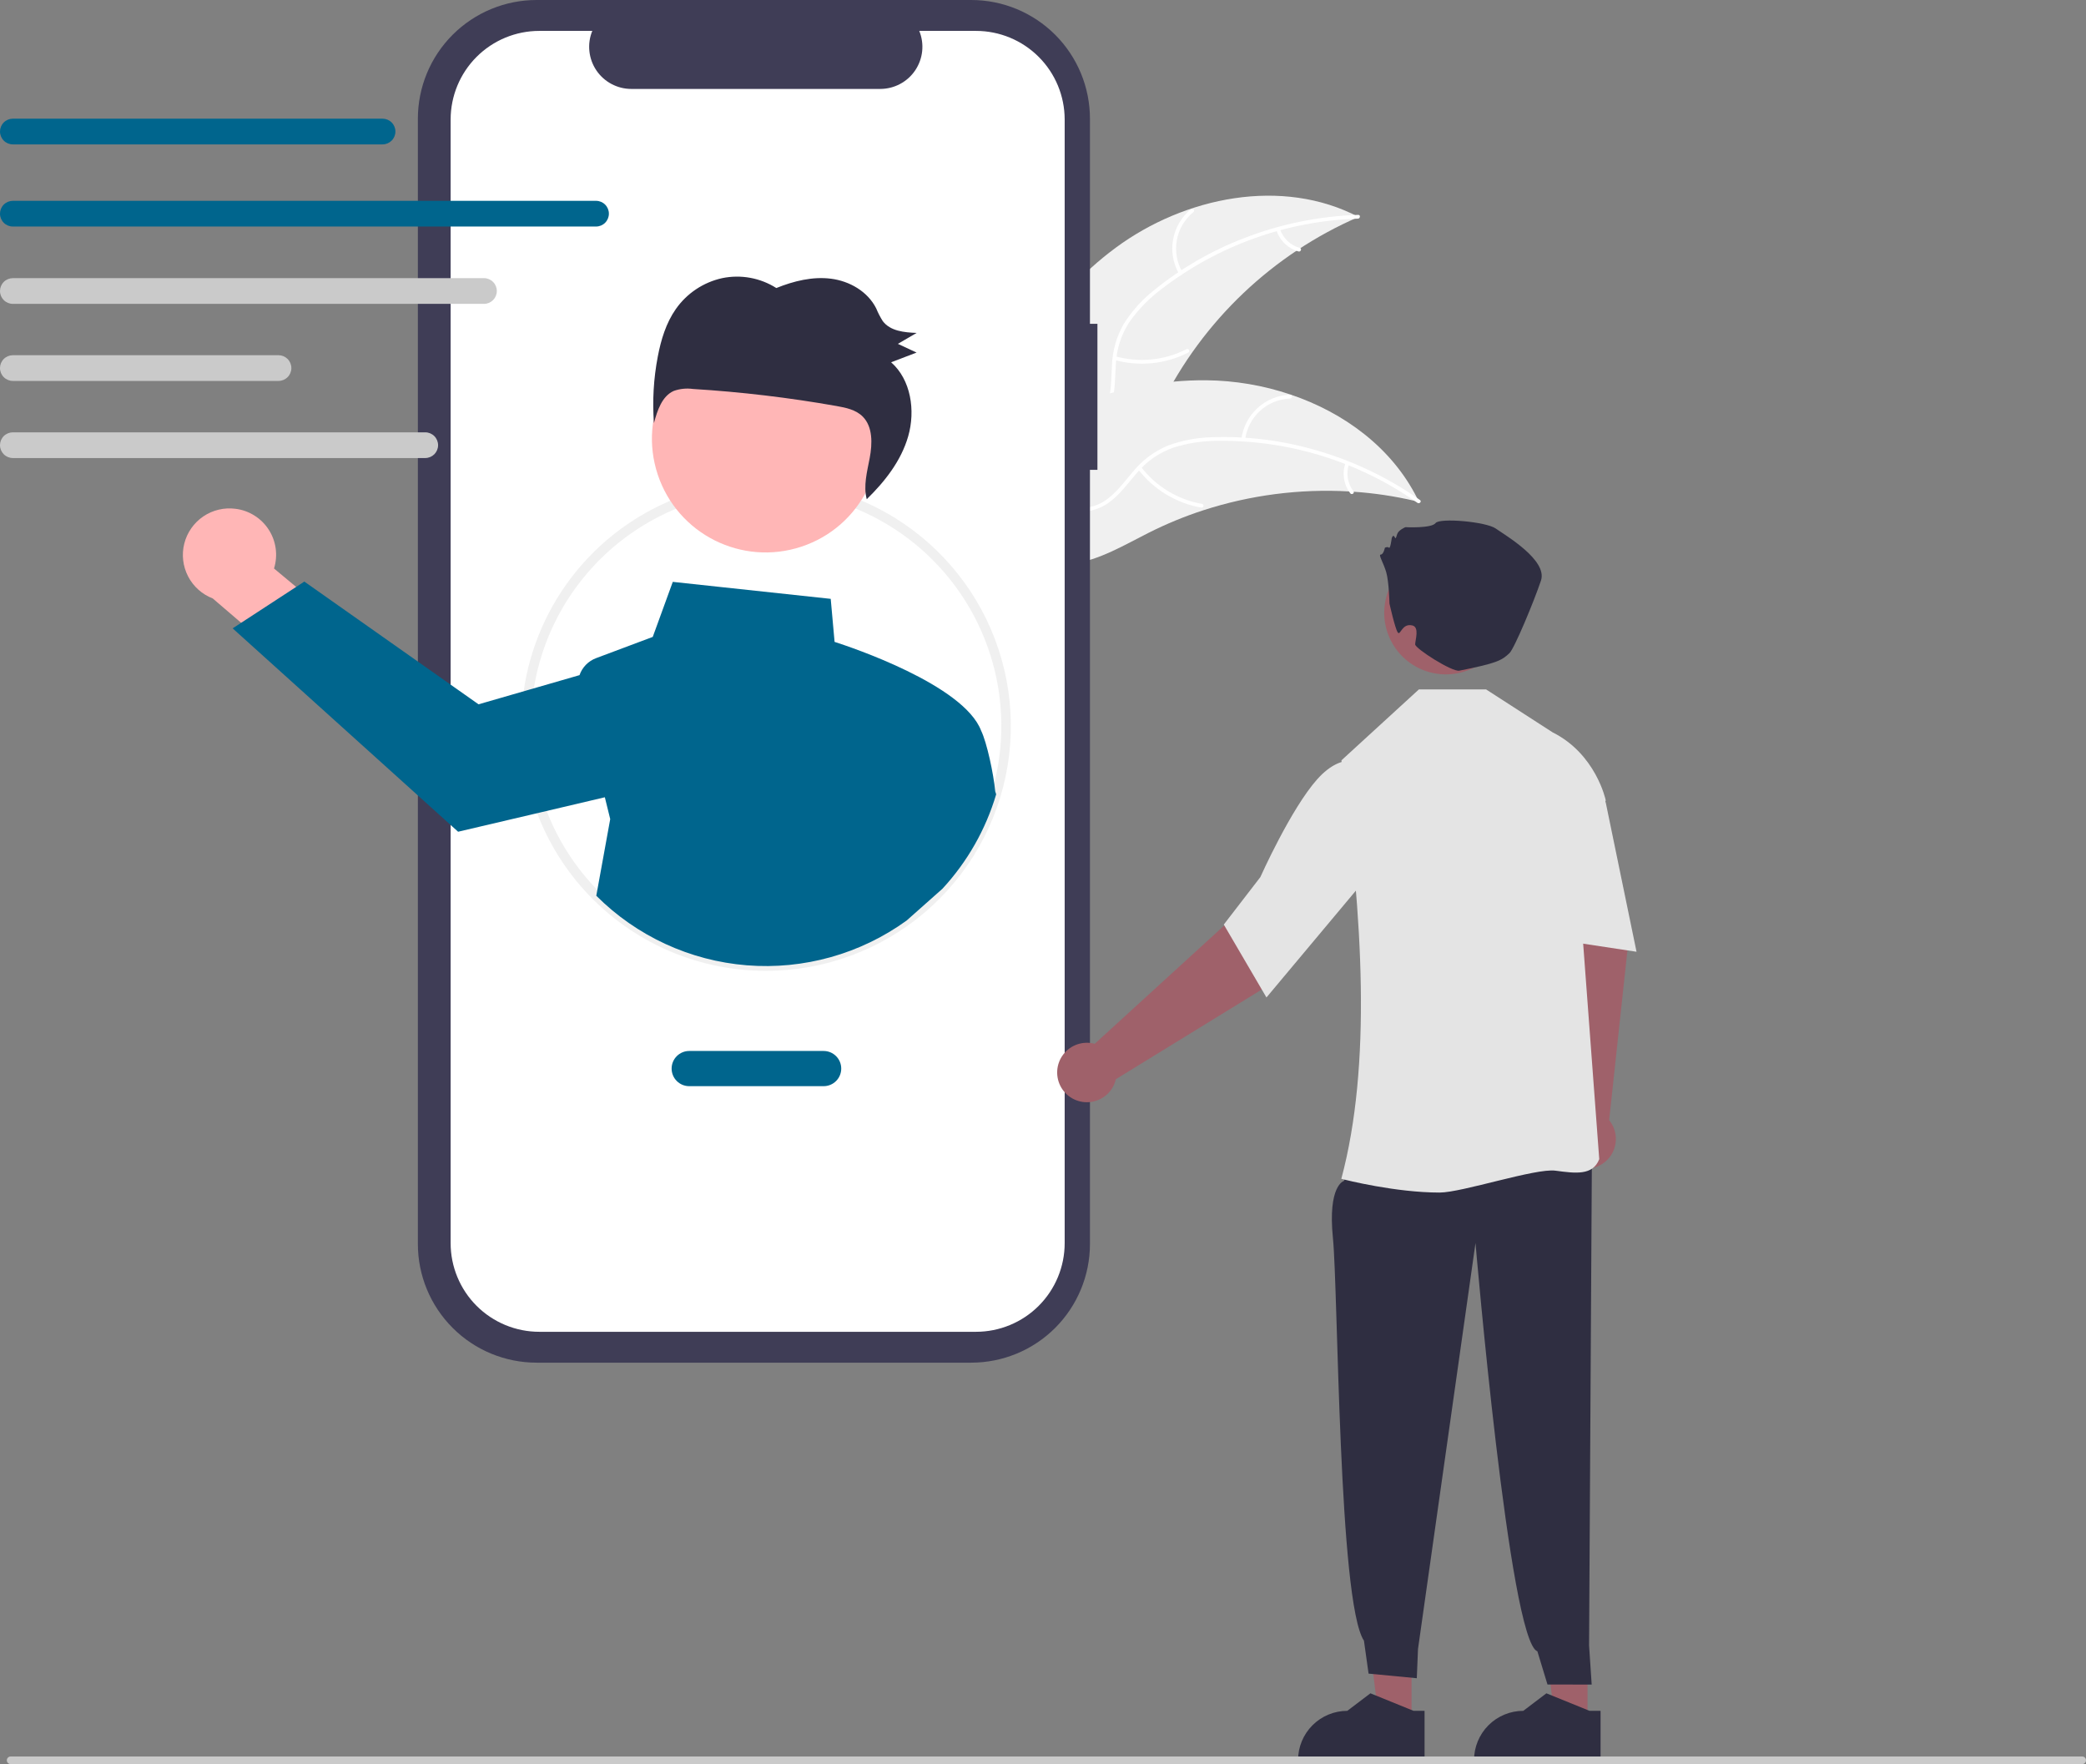 <svg width="149" height="126" viewBox="0 0 149 126" fill="none" xmlns="http://www.w3.org/2000/svg">
<rect x="0" y="0" width="149" height="126" fill="#808080" stroke="none"/>
<g clip-path="url(#clip0_534_5729)">
<path d="M79.69 17.697C84.633 14.046 91.592 12.647 97.038 15.495C90.908 18.156 85.917 22.899 82.948 28.885C81.811 31.198 80.788 33.888 78.442 34.957C76.983 35.622 75.261 35.494 73.75 34.957C72.239 34.42 70.895 33.507 69.569 32.605L69.172 32.557C71.531 26.883 74.747 21.348 79.69 17.697Z" fill="#F0F0F0"/>
<path d="M96.994 15.617C91.909 15.777 87.005 17.534 82.976 20.639C82.097 21.291 81.326 22.079 80.692 22.972C80.103 23.862 79.763 24.893 79.707 25.959C79.635 26.952 79.676 27.975 79.364 28.933C79.197 29.421 78.929 29.868 78.577 30.245C78.225 30.622 77.797 30.921 77.322 31.121C76.15 31.65 74.858 31.727 73.592 31.758C72.186 31.793 70.725 31.807 69.447 32.469C69.292 32.549 69.176 32.304 69.331 32.224C71.555 31.073 74.155 31.824 76.493 31.139C77.583 30.819 78.585 30.168 79.022 29.08C79.406 28.129 79.364 27.073 79.428 26.067C79.467 25.027 79.761 24.012 80.283 23.111C80.869 22.189 81.608 21.373 82.468 20.698C84.381 19.149 86.525 17.91 88.822 17.026C91.438 16.004 94.21 15.436 97.017 15.348C97.191 15.342 97.166 15.612 96.994 15.617Z" fill="white"/>
<path d="M84.218 19.56C83.788 18.814 83.638 17.939 83.795 17.092C83.951 16.245 84.403 15.482 85.071 14.938C85.206 14.828 85.383 15.033 85.247 15.143C84.625 15.649 84.204 16.36 84.06 17.149C83.916 17.938 84.059 18.752 84.463 19.445C84.55 19.595 84.305 19.71 84.218 19.56Z" fill="white"/>
<path d="M79.68 25.449C81.376 25.923 83.188 25.74 84.755 24.938C84.91 24.858 85.025 25.103 84.871 25.183C83.238 26.015 81.352 26.201 79.589 25.704C79.421 25.656 79.513 25.402 79.68 25.449Z" fill="white"/>
<path d="M91.428 16.363C91.534 16.686 91.719 16.978 91.966 17.212C92.212 17.447 92.513 17.617 92.842 17.706C93.01 17.751 92.918 18.006 92.75 17.961C92.388 17.86 92.056 17.673 91.782 17.414C91.509 17.156 91.304 16.834 91.183 16.478C91.169 16.445 91.168 16.409 91.18 16.375C91.192 16.342 91.216 16.314 91.248 16.298C91.281 16.283 91.318 16.281 91.352 16.293C91.385 16.305 91.413 16.33 91.428 16.363Z" fill="white"/>
<path d="M101.356 35.845C101.249 35.82 101.143 35.794 101.036 35.771C99.608 35.438 98.156 35.221 96.693 35.123C96.58 35.114 96.465 35.106 96.352 35.1C92.826 34.902 89.293 35.361 85.934 36.452C84.598 36.887 83.297 37.424 82.042 38.057C80.309 38.931 78.499 40.017 76.634 40.26C76.439 40.288 76.243 40.303 76.047 40.306L69.145 33.045C69.138 33.021 69.128 32.998 69.121 32.974L68.832 32.696C68.894 32.659 68.96 32.622 69.022 32.585C69.059 32.563 69.096 32.543 69.132 32.521C69.157 32.508 69.182 32.494 69.203 32.48C69.211 32.475 69.219 32.47 69.226 32.467C69.247 32.453 69.269 32.443 69.288 32.43C69.654 32.221 70.022 32.014 70.392 31.81C70.394 31.808 70.394 31.808 70.397 31.808C73.221 30.257 76.199 28.928 79.284 28.093C79.377 28.068 79.472 28.041 79.568 28.02C80.96 27.651 82.381 27.397 83.815 27.259C84.601 27.187 85.39 27.154 86.179 27.161C88.217 27.183 90.239 27.526 92.171 28.177C96.022 29.474 99.415 31.989 101.22 35.57C101.266 35.662 101.311 35.752 101.356 35.845Z" fill="#F0F0F0"/>
<path d="M101.247 35.916C97.092 32.983 92.118 31.433 87.031 31.487C85.936 31.479 84.847 31.644 83.803 31.976C82.796 32.331 81.903 32.95 81.217 33.767C80.562 34.517 79.978 35.359 79.152 35.936C78.725 36.225 78.242 36.42 77.734 36.509C77.225 36.598 76.704 36.579 76.204 36.453C74.95 36.17 73.872 35.454 72.842 34.717C71.699 33.898 70.524 33.03 69.105 32.789C68.933 32.76 68.988 32.495 69.16 32.524C71.629 32.944 73.252 35.108 75.531 35.968C76.595 36.369 77.786 36.453 78.791 35.848C79.67 35.318 80.272 34.45 80.929 33.686C81.587 32.879 82.433 32.245 83.392 31.84C84.416 31.456 85.497 31.25 86.59 31.229C89.05 31.143 91.508 31.445 93.874 32.122C96.579 32.88 99.134 34.095 101.429 35.715C101.571 35.815 101.388 36.016 101.247 35.916Z" fill="white"/>
<path d="M88.669 31.373C88.776 30.518 89.183 29.73 89.818 29.148C90.452 28.566 91.273 28.228 92.134 28.195C92.308 28.189 92.326 28.46 92.151 28.466C91.35 28.495 90.585 28.809 89.995 29.352C89.405 29.896 89.029 30.632 88.934 31.428C88.913 31.601 88.648 31.545 88.669 31.373Z" fill="white"/>
<path d="M81.5 33.344C82.568 34.743 84.125 35.688 85.859 35.991C86.031 36.021 85.976 36.286 85.804 36.256C84 35.938 82.382 34.951 81.273 33.493C81.168 33.354 81.395 33.206 81.5 33.344Z" fill="white"/>
<path d="M96.355 33.162C96.245 33.484 96.216 33.828 96.272 34.164C96.328 34.5 96.466 34.817 96.675 35.086C96.782 35.223 96.555 35.371 96.448 35.234C96.219 34.936 96.067 34.586 96.005 34.215C95.942 33.844 95.972 33.464 96.09 33.107C96.098 33.072 96.12 33.042 96.149 33.023C96.179 33.003 96.215 32.996 96.25 33.002C96.285 33.01 96.316 33.031 96.336 33.061C96.355 33.09 96.362 33.127 96.355 33.162Z" fill="white"/>
<path d="M78.388 23.129H77.854V8.479C77.854 7.366 77.634 6.263 77.208 5.234C76.782 4.206 76.157 3.271 75.37 2.483C74.582 1.696 73.647 1.072 72.618 0.645C71.589 0.219 70.487 6.00282e-07 69.373 0H38.328C37.215 -2.40103e-06 36.112 0.219 35.083 0.645C34.054 1.072 33.119 1.696 32.332 2.483C31.544 3.271 30.919 4.205 30.493 5.234C30.067 6.263 29.848 7.366 29.848 8.479V88.85C29.848 91.099 30.741 93.255 32.332 94.846C33.922 96.436 36.079 97.329 38.328 97.329H69.373C71.622 97.329 73.779 96.436 75.37 94.846C76.96 93.255 77.854 91.099 77.854 88.85V33.557H78.388V23.129Z" fill="#3F3D56"/>
<path d="M69.715 2.207H65.662C65.849 2.664 65.92 3.159 65.87 3.65C65.819 4.141 65.649 4.612 65.374 5.021C65.099 5.431 64.727 5.766 64.291 5.998C63.856 6.23 63.37 6.351 62.877 6.352H45.092C44.598 6.352 44.112 6.23 43.677 5.998C43.241 5.766 42.87 5.431 42.594 5.021C42.319 4.612 42.149 4.141 42.099 3.65C42.048 3.159 42.119 2.664 42.306 2.207H38.521C36.841 2.207 35.23 2.874 34.042 4.062C32.855 5.249 32.188 6.86 32.188 8.539V88.792C32.188 89.624 32.351 90.447 32.67 91.215C32.988 91.984 33.454 92.682 34.042 93.27C34.631 93.858 35.329 94.324 36.097 94.642C36.866 94.96 37.689 95.124 38.521 95.124H69.715C70.546 95.124 71.37 94.96 72.138 94.642C72.907 94.324 73.605 93.858 74.193 93.27C74.781 92.682 75.248 91.984 75.566 91.215C75.884 90.447 76.048 89.624 76.048 88.792V8.539C76.048 6.86 75.381 5.249 74.193 4.062C73.005 2.874 71.394 2.207 69.715 2.207Z" fill="white"/>
<path d="M54.718 69.343C52.421 69.345 50.146 68.894 48.023 68.016C45.901 67.138 43.972 65.85 42.348 64.227C40.723 62.602 39.435 60.674 38.557 58.552C37.679 56.43 37.228 54.155 37.23 51.859C37.227 48.634 38.117 45.471 39.802 42.721C41.487 39.971 43.901 37.742 46.776 36.28C48.86 35.22 51.135 34.587 53.468 34.42C55.8 34.253 58.142 34.554 60.356 35.305C64.277 36.641 67.597 39.325 69.724 42.88C71.85 46.434 72.646 50.628 71.969 54.714C71.292 58.8 69.187 62.513 66.028 65.192C62.868 67.871 58.86 69.342 54.718 69.343ZM54.718 35.061C52.065 35.053 49.449 35.68 47.088 36.89C45.024 37.941 43.2 39.408 41.731 41.197C40.261 42.986 39.177 45.06 38.547 47.288C37.917 49.517 37.754 51.851 38.07 54.145C38.385 56.438 39.171 58.642 40.379 60.618C41.586 62.594 43.189 64.299 45.087 65.625C46.985 66.952 49.137 67.872 51.408 68.328C53.678 68.784 56.019 68.766 58.282 68.274C60.545 67.783 62.682 66.829 64.559 65.472C65.466 64.818 66.305 64.073 67.063 63.25C69.281 60.852 70.75 57.859 71.292 54.639C71.834 51.418 71.425 48.109 70.115 45.118C68.804 42.126 66.65 39.581 63.915 37.795C61.181 36.009 57.984 35.059 54.718 35.061Z" fill="#F0F0F0"/>
<path d="M16.825 36.341C17.305 36.401 17.766 36.566 18.175 36.824C18.585 37.081 18.933 37.425 19.195 37.832C19.457 38.238 19.626 38.697 19.692 39.177C19.757 39.656 19.717 40.144 19.573 40.605L25.383 45.444L23.303 49.691L15.194 42.743C14.434 42.451 13.808 41.889 13.434 41.166C13.06 40.443 12.964 39.607 13.165 38.818C13.366 38.029 13.85 37.341 14.524 36.884C15.199 36.428 16.017 36.235 16.825 36.341Z" fill="#FFB6B6"/>
<path d="M71.087 56.523C70.97 55.27 70.488 53.019 70.079 52.186C68.823 48.898 60.704 46.196 59.613 45.847L59.337 42.773L48.056 41.56L46.625 45.491L42.579 47.008C42.304 47.111 42.055 47.273 41.85 47.482C41.646 47.692 41.49 47.945 41.394 48.222L37.764 49.271L34.182 50.306L21.738 41.539L21.15 41.923L17.223 44.485L16.617 44.88L32.722 59.407L38.704 58.004L43.203 56.945L43.587 58.504L42.592 63.98C45.473 66.861 49.286 68.622 53.348 68.947C57.41 69.271 61.455 68.138 64.757 65.751L67.312 63.484C69.094 61.559 70.408 59.249 71.155 56.735L71.087 56.523Z" fill="#00658D"/>
<path d="M57.243 39.046C61.501 37.636 63.81 33.042 62.4 28.784C60.99 24.526 56.395 22.218 52.137 23.627C47.878 25.037 45.569 29.631 46.979 33.889C48.389 38.147 52.984 40.455 57.243 39.046Z" fill="#FFB6B6"/>
<path d="M48.272 22.076C49.062 20.948 50.247 20.159 51.592 19.865C52.921 19.592 54.305 19.846 55.451 20.573C56.698 20.071 58.041 19.738 59.362 19.907C60.682 20.077 61.976 20.814 62.587 22.029C62.715 22.343 62.871 22.646 63.053 22.933C63.591 23.651 64.591 23.744 65.474 23.779C65.028 24.039 64.581 24.3 64.134 24.56C64.579 24.767 65.025 24.975 65.47 25.182C64.864 25.413 64.258 25.645 63.652 25.876C65.062 27.115 65.403 29.32 64.869 31.17C64.364 32.92 63.205 34.394 61.911 35.656C61.658 34.714 61.936 33.694 62.121 32.719C62.316 31.689 62.348 30.485 61.627 29.758C61.14 29.267 60.426 29.119 59.753 29C56.359 28.4 52.933 27.993 49.493 27.782C49.032 27.718 48.563 27.766 48.125 27.922C47.288 28.294 46.951 29.315 46.709 30.221C46.592 28.631 46.685 27.033 46.985 25.467C47.214 24.268 47.576 23.069 48.272 22.076Z" fill="#2F2E41"/>
<path d="M58.831 77.58H49.23C48.897 77.58 48.577 77.448 48.341 77.212C48.105 76.977 47.973 76.657 47.973 76.323C47.973 75.99 48.105 75.67 48.341 75.435C48.577 75.199 48.897 75.066 49.23 75.066H58.831C59.164 75.066 59.484 75.199 59.72 75.435C59.956 75.67 60.088 75.99 60.088 76.323C60.088 76.657 59.956 76.977 59.72 77.212C59.484 77.448 59.164 77.58 58.831 77.58Z" fill="#00658D"/>
<path d="M27.325 10.313H0.917C0.674 10.313 0.44 10.216 0.269 10.044C0.097 9.872 0 9.638 0 9.395C0 9.152 0.097 8.918 0.269 8.746C0.44 8.574 0.674 8.477 0.917 8.477H27.325C27.569 8.477 27.802 8.573 27.975 8.746C28.147 8.918 28.244 9.151 28.244 9.395C28.244 9.638 28.147 9.872 27.975 10.044C27.802 10.216 27.569 10.313 27.325 10.313Z" fill="#00658D"/>
<path d="M42.574 16.18H0.918C0.675 16.18 0.441 16.084 0.269 15.911C0.097 15.739 0 15.505 0 15.262C0 15.018 0.097 14.785 0.269 14.613C0.441 14.441 0.675 14.344 0.918 14.344H42.574C42.817 14.344 43.051 14.441 43.223 14.613C43.395 14.785 43.492 15.018 43.492 15.262C43.492 15.505 43.395 15.739 43.223 15.911C43.051 16.084 42.817 16.18 42.574 16.18Z" fill="#00658D"/>
<path d="M34.569 21.704H0.918C0.675 21.704 0.441 21.607 0.269 21.435C0.097 21.262 0 21.029 0 20.785C0 20.542 0.097 20.308 0.269 20.136C0.441 19.964 0.675 19.867 0.918 19.867H34.569C34.813 19.867 35.046 19.964 35.218 20.136C35.391 20.308 35.487 20.542 35.487 20.785C35.487 21.029 35.391 21.262 35.218 21.435C35.046 21.607 34.813 21.704 34.569 21.704Z" fill="#CACACA"/>
<path d="M19.894 27.208H0.918C0.675 27.208 0.441 27.111 0.269 26.939C0.097 26.767 0 26.533 0 26.289C0 26.046 0.097 25.812 0.269 25.64C0.441 25.468 0.675 25.371 0.918 25.371H19.894C20.137 25.371 20.371 25.468 20.543 25.64C20.715 25.812 20.812 26.046 20.812 26.289C20.812 26.533 20.715 26.767 20.543 26.939C20.371 27.111 20.137 27.208 19.894 27.208Z" fill="#CACACA"/>
<path d="M30.375 32.715H0.917C0.674 32.715 0.44 32.618 0.268 32.446C0.097 32.274 0 32.041 0 31.797C0 31.554 0.097 31.32 0.268 31.148C0.44 30.976 0.674 30.879 0.917 30.879H30.375C30.618 30.879 30.851 30.976 31.023 31.148C31.195 31.32 31.292 31.554 31.292 31.797C31.292 32.041 31.195 32.274 31.023 32.446C30.851 32.618 30.618 32.715 30.375 32.715Z" fill="#CACACA"/>
<path d="M113.395 122.554L111.028 122.553L109.902 113.426L113.396 113.426L113.395 122.554Z" fill="#9F616A"/>
<path d="M114.326 125.828L105.289 125.828V125.714C105.289 124.781 105.66 123.887 106.319 123.227C106.979 122.568 107.874 122.197 108.806 122.197H108.807L110.457 120.945L113.537 122.197L114.326 122.198L114.326 125.828Z" fill="#2F2E41"/>
<path d="M112.016 79.656L110.972 66.931L110.152 62.154L114.744 61.141L116.267 67.68L114.94 80.009C115.208 80.337 115.371 80.738 115.41 81.159C115.448 81.581 115.359 82.005 115.155 82.376C114.951 82.746 114.64 83.048 114.263 83.241C113.886 83.434 113.46 83.51 113.04 83.459C112.619 83.409 112.224 83.233 111.904 82.956C111.584 82.679 111.354 82.312 111.244 81.903C111.134 81.494 111.149 81.062 111.286 80.662C111.424 80.261 111.678 79.911 112.016 79.656Z" fill="#9F616A"/>
<path d="M100.825 122.554L98.458 122.553L97.332 113.426L100.825 113.426L100.825 122.554Z" fill="#9F616A"/>
<path d="M97.034 82.54L95.985 84.355C95.985 84.355 94.832 84.67 95.209 88.427C95.585 92.185 95.602 114.447 97.425 117.187L97.755 119.539L101.2 119.868L101.286 117.781L105.393 88.782C105.393 88.782 107.812 117.25 109.813 117.946L110.535 120.318L113.692 120.319L113.505 117.524L113.709 82.246L97.034 82.54Z" fill="#2F2E41"/>
<path d="M95.881 84.217L95.809 84.199C97.974 76.1 97.35 65.613 95.82 54.351L95.82 54.305L101.349 49.242H106.149L110.908 52.313C113.985 53.851 114.684 57.107 114.69 57.14L114.695 57.163L112.81 63.742L114.23 82.767L114.232 82.789L114.224 82.809C113.764 83.974 112.533 83.808 111.106 83.616C109.683 83.424 104.437 85.179 102.829 85.179C99.685 85.179 96.106 84.275 95.881 84.217Z" fill="#E4E4E4"/>
<path d="M109.914 54.873L111.976 53.977L114.693 57.307L116.895 67.98L109.352 66.837L109.914 54.873Z" fill="#E4E4E4"/>
<path d="M78.194 74.555L87.622 65.942L90.898 62.371L94.51 65.381L90.27 70.588L79.704 77.083C79.609 77.496 79.392 77.87 79.082 78.159C78.771 78.447 78.382 78.636 77.964 78.701C77.545 78.767 77.117 78.706 76.734 78.526C76.35 78.346 76.029 78.056 75.812 77.692C75.595 77.329 75.492 76.909 75.515 76.486C75.538 76.063 75.688 75.657 75.944 75.32C76.2 74.983 76.551 74.73 76.952 74.593C77.353 74.457 77.786 74.444 78.194 74.555Z" fill="#9F616A"/>
<path d="M87.414 66.037L90.025 62.647C90.047 62.598 92.213 57.758 94.091 55.655C96.017 53.498 97.534 54.601 97.549 54.613L97.586 54.641L97.691 62.608L90.461 71.245L87.414 66.037Z" fill="#E4E4E4"/>
<path d="M107.619 44.473C108.008 42.074 106.379 39.815 103.98 39.425C101.581 39.036 99.321 40.665 98.931 43.063C98.542 45.462 100.171 47.722 102.57 48.111C104.969 48.5 107.23 46.871 107.619 44.473Z" fill="#9F616A"/>
<path d="M99.249 43.112C99.249 43.112 99.214 41.565 99.019 40.881C98.823 40.196 98.432 39.61 98.627 39.61C98.823 39.61 98.921 39.121 98.921 39.121C98.921 39.121 99.117 39.023 99.214 39.121C99.312 39.219 99.41 38.436 99.41 38.436C99.41 38.436 99.508 38.143 99.605 38.339C99.703 38.534 99.703 38.436 99.801 38.143C99.899 37.85 100.388 37.654 100.388 37.654C100.388 37.654 102.246 37.752 102.539 37.361C102.833 36.97 106.157 37.263 106.842 37.752C107.527 38.241 110.558 40.001 110.069 41.467C109.58 42.934 108.173 46.311 107.82 46.649C107.262 47.184 106.876 47.377 104.237 47.903C103.72 48.005 101.084 46.32 101.084 46.026C101.084 45.733 101.402 44.803 100.891 44.675C100.119 44.482 100.032 45.458 99.836 45.165C99.641 44.872 99.249 43.112 99.249 43.112Z" fill="#2F2E41"/>
<path d="M101.755 125.828L92.719 125.828V125.714C92.719 124.781 93.089 123.887 93.749 123.227C94.409 122.568 95.303 122.197 96.236 122.197H96.236L97.887 120.945L100.967 122.197L101.755 122.198L101.755 125.828Z" fill="#2F2E41"/>
<path d="M148.728 126.001H0.76C0.688 126.001 0.619 125.973 0.568 125.922C0.517 125.871 0.488 125.801 0.488 125.729C0.488 125.657 0.517 125.588 0.568 125.537C0.619 125.486 0.688 125.457 0.76 125.457H148.728C148.8 125.457 148.869 125.486 148.92 125.537C148.971 125.588 149 125.657 149 125.729C149 125.801 148.971 125.871 148.92 125.922C148.869 125.973 148.8 126.001 148.728 126.001Z" fill="#CACACA"/>
</g>
<defs>
<clipPath id="clip0_534_5729">
<rect width="149" height="126" fill="white"/>
</clipPath>
</defs>
</svg>
